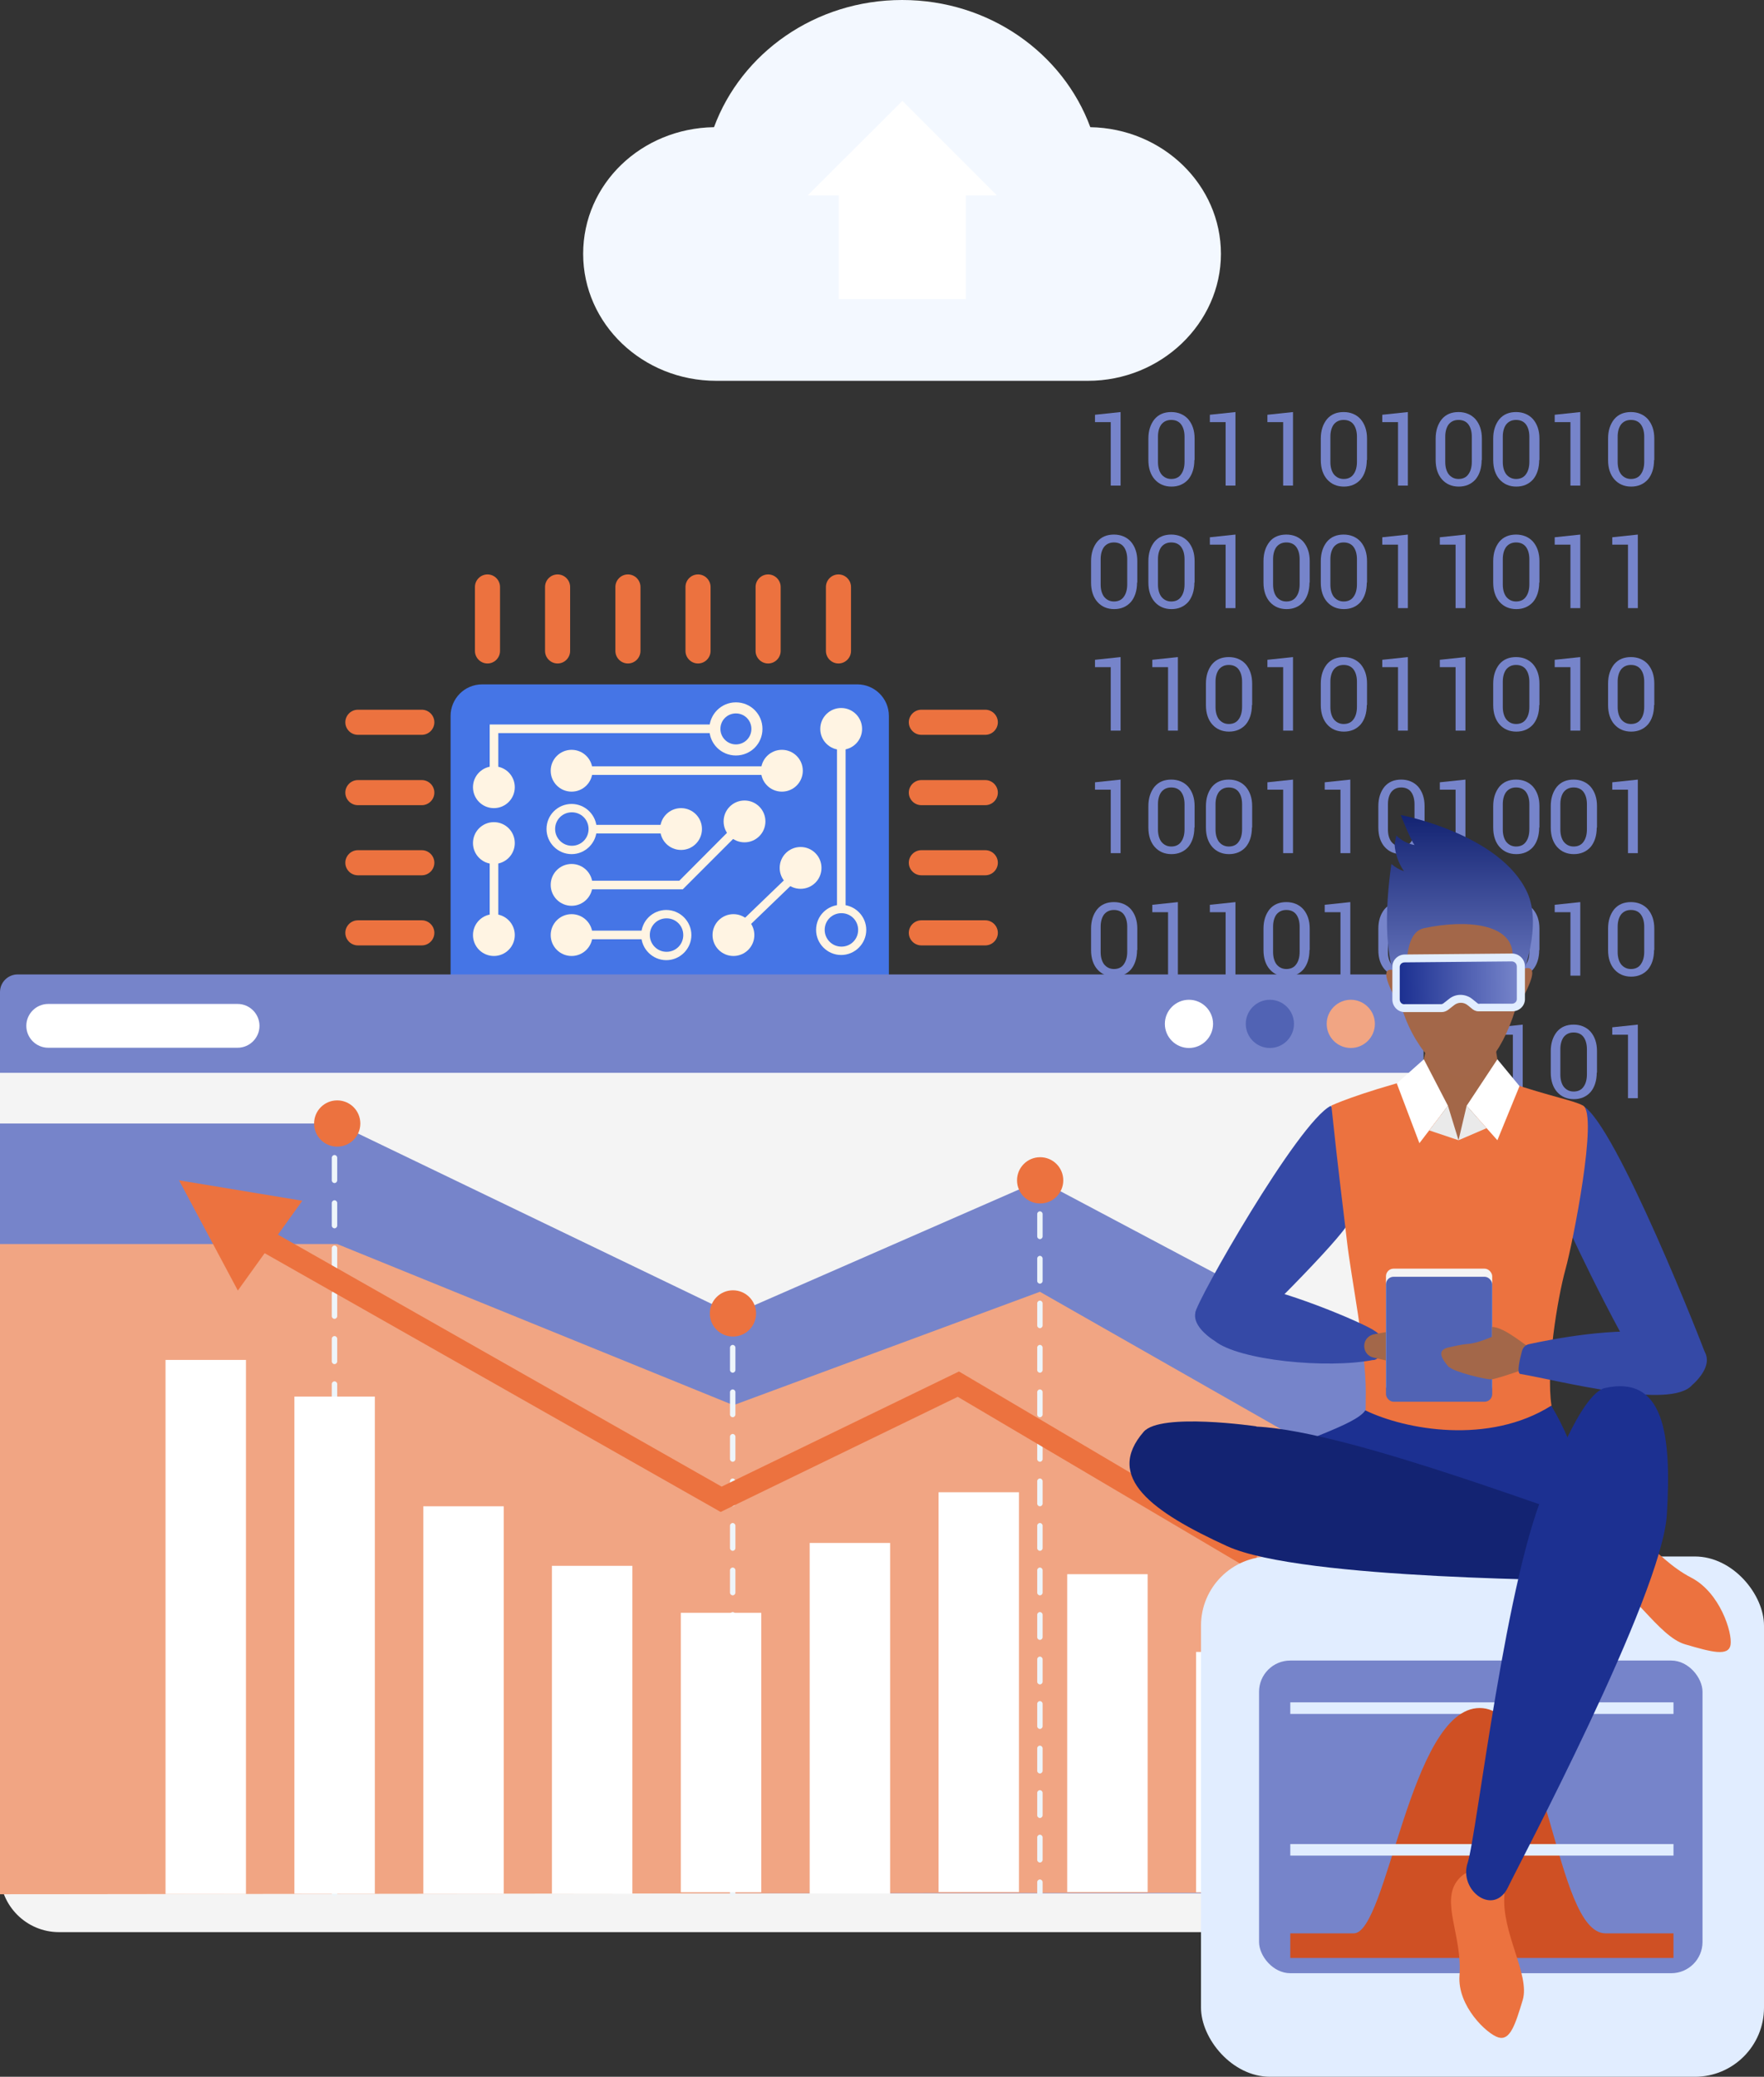 <?xml version="1.0" encoding="UTF-8"?>
<svg xmlns="http://www.w3.org/2000/svg" xmlns:xlink="http://www.w3.org/1999/xlink" viewBox="0 0 71.72 84.42">
  <rect x="0" y="0" width="71.72" height="84.42" fill="#333333" stroke="none"/>
  <defs>
    <linearGradient id="b" data-name="Dégradé sans nom 60" x1="1386.65" y1="40.92" x2="1386.65" y2="33.13" gradientTransform="translate(1446.03) rotate(-180) scale(1 -1)" gradientUnits="userSpaceOnUse">
      <stop offset="0" stop-color="#7684ca"/>
      <stop offset="1" stop-color="#132372"/>
    </linearGradient>
    <linearGradient id="c" data-name="Dégradé sans nom 70" x1="42.44" y1="-11.58" x2="47.22" y2="-11.58" gradientTransform="translate(14.58 51.96) rotate(-.55)" gradientUnits="userSpaceOnUse">
      <stop offset="0" stop-color="#1c3091"/>
      <stop offset="1" stop-color="#7684ca"/>
    </linearGradient>
  </defs>
  <g style="isolation: isolate;">
    <g id="a">
      <path d="M19.59,27.82h15.27c.7,0,1.28,.57,1.28,1.28v10.66H18.32v-10.66c0-.7,.57-1.28,1.28-1.28Z" style="fill: #4575e6;"/>
      <g>
        <path d="M20.93,38.01c0-.47-.38-.85-.85-.85s-.85,.38-.85,.85,.38,.85,.85,.85,.85-.38,.85-.85Z" style="fill: #fff4e3;"/>
        <path d="M20.93,34.27c0-.47-.38-.85-.85-.85s-.85,.38-.85,.85,.38,.85,.85,.85,.85-.38,.85-.85Z" style="fill: #fff4e3;"/>
        <path d="M20.93,32c0-.47-.38-.85-.85-.85s-.85,.38-.85,.85,.38,.85,.85,.85,.85-.38,.85-.85Z" style="fill: #fff4e3;"/>
        <path d="M28.84,29.63c0-.59,.48-1.08,1.08-1.08s1.08,.48,1.08,1.08-.48,1.08-1.08,1.08-1.08-.48-1.08-1.08Zm.45,0c0,.34,.28,.63,.63,.63s.63-.28,.63-.63-.28-.63-.63-.63-.63,.28-.63,.63Z" style="fill: #fff4e3;"/>
        <path d="M35.05,29.63c0-.47-.38-.85-.85-.85s-.85,.38-.85,.85,.38,.85,.85,.85,.85-.38,.85-.85Z" style="fill: #fff4e3;"/>
        <path d="M24.09,31.33c0-.47-.38-.85-.85-.85s-.85,.38-.85,.85,.38,.85,.85,.85,.85-.38,.85-.85Z" style="fill: #fff4e3;"/>
        <path d="M22.22,33.7c0-.57,.46-1.02,1.02-1.02s1.02,.46,1.02,1.02-.46,1.02-1.02,1.02-1.02-.46-1.02-1.02Zm.35,0c0,.37,.3,.68,.68,.68s.68-.3,.68-.68-.3-.68-.68-.68-.68,.3-.68,.68Z" style="fill: #fff4e3;"/>
        <path d="M24.09,35.97c0-.47-.38-.85-.85-.85s-.85,.38-.85,.85,.38,.85,.85,.85,.85-.38,.85-.85Z" style="fill: #fff4e3;"/>
        <path d="M24.09,38.01c0-.47-.38-.85-.85-.85s-.85,.38-.85,.85,.38,.85,.85,.85,.85-.38,.85-.85Z" style="fill: #fff4e3;"/>
        <path d="M26.07,38.01c0-.57,.46-1.02,1.02-1.02s1.02,.46,1.02,1.02-.46,1.02-1.02,1.02-1.02-.46-1.02-1.02Zm.35,0c0,.37,.3,.68,.68,.68s.68-.3,.68-.68-.3-.68-.68-.68-.68,.3-.68,.68Z" style="fill: #fff4e3;"/>
        <path d="M31.12,33.39c0-.47-.38-.85-.85-.85s-.85,.38-.85,.85,.38,.85,.85,.85,.85-.38,.85-.85Z" style="fill: #fff4e3;"/>
        <path d="M30.67,38.01c0-.47-.38-.85-.85-.85s-.85,.38-.85,.85,.38,.85,.85,.85,.85-.38,.85-.85Z" style="fill: #fff4e3;"/>
        <path d="M33.18,37.8c0-.57,.46-1.02,1.02-1.02s1.02,.46,1.02,1.02-.46,1.02-1.02,1.02-1.02-.46-1.02-1.02Zm.35,0c0,.37,.3,.68,.68,.68s.68-.3,.68-.68-.3-.68-.68-.68-.68,.3-.68,.68Z" style="fill: #fff4e3;"/>
        <path d="M33.4,35.28c0-.47-.38-.85-.85-.85s-.85,.38-.85,.85,.38,.85,.85,.85,.85-.38,.85-.85Z" style="fill: #fff4e3;"/>
        <path d="M28.54,33.7c0-.47-.38-.85-.85-.85s-.85,.38-.85,.85,.38,.85,.85,.85,.85-.38,.85-.85Z" style="fill: #fff4e3;"/>
        <path d="M32.64,31.33c0-.47-.38-.85-.85-.85s-.85,.38-.85,.85,.38,.85,.85,.85,.85-.38,.85-.85Z" style="fill: #fff4e3;"/>
        <rect x="19.91" y="34.27" width=".35" height="3.74" style="fill: #fff4e3;"/>
        <rect x="23.24" y="37.83" width="3" height=".35" style="fill: #fff4e3;"/>
        <rect x="24.09" y="33.53" width="3.6" height=".35" style="fill: #fff4e3;"/>
        <rect x="23.24" y="31.15" width="8.55" height=".35" style="fill: #fff4e3;"/>
        <rect x="34.03" y="29.63" width=".35" height="7.32" style="fill: #fff4e3;"/>
        <rect x="29.27" y="36.47" width="3.93" height=".35" transform="translate(-16.68 31.91) rotate(-43.92)" style="fill: #fff4e3;"/>
        <polygon points="23.24 36.15 27.76 36.15 30.39 33.52 30.14 33.27 27.62 35.8 23.24 35.8 23.24 36.15" style="fill: #fff4e3;"/>
        <polygon points="19.91 32 20.26 32 20.26 29.8 29.07 29.8 29.07 29.45 19.91 29.45 19.91 32" style="fill: #fff4e3;"/>
      </g>
      <g>
        <path d="M14.55,29.87h2.6c.28,0,.51-.23,.51-.51h0c0-.28-.23-.51-.51-.51h-2.6c-.28,0-.51,.23-.51,.51h0c0,.28,.23,.51,.51,.51Z" style="fill: #ec723f;"/>
        <path d="M14.55,32.73h2.6c.28,0,.51-.23,.51-.51h0c0-.28-.23-.51-.51-.51h-2.6c-.28,0-.51,.23-.51,.51h0c0,.28,.23,.51,.51,.51Z" style="fill: #ec723f;"/>
        <path d="M14.55,35.58h2.6c.28,0,.51-.23,.51-.51h0c0-.28-.23-.51-.51-.51h-2.6c-.28,0-.51,.23-.51,.51h0c0,.28,.23,.51,.51,.51Z" style="fill: #ec723f;"/>
        <path d="M14.55,38.43h2.6c.28,0,.51-.23,.51-.51h0c0-.28-.23-.51-.51-.51h-2.6c-.28,0-.51,.23-.51,.51h0c0,.28,.23,.51,.51,.51Z" style="fill: #ec723f;"/>
        <path d="M37.46,29.87h2.6c.28,0,.51-.23,.51-.51h0c0-.28-.23-.51-.51-.51h-2.6c-.28,0-.51,.23-.51,.51h0c0,.28,.23,.51,.51,.51Z" style="fill: #ec723f;"/>
        <path d="M37.46,32.73h2.6c.28,0,.51-.23,.51-.51h0c0-.28-.23-.51-.51-.51h-2.6c-.28,0-.51,.23-.51,.51h0c0,.28,.23,.51,.51,.51Z" style="fill: #ec723f;"/>
        <path d="M37.46,35.58h2.6c.28,0,.51-.23,.51-.51h0c0-.28-.23-.51-.51-.51h-2.6c-.28,0-.51,.23-.51,.51h0c0,.28,.23,.51,.51,.51Z" style="fill: #ec723f;"/>
        <path d="M37.46,38.43h2.6c.28,0,.51-.23,.51-.51h0c0-.28-.23-.51-.51-.51h-2.6c-.28,0-.51,.23-.51,.51h0c0,.28,.23,.51,.51,.51Z" style="fill: #ec723f;"/>
      </g>
      <g>
        <path d="M33.58,23.86v2.6c0,.28,.23,.51,.51,.51h0c.28,0,.51-.23,.51-.51v-2.6c0-.28-.23-.51-.51-.51h0c-.28,0-.51,.23-.51,.51Z" style="fill: #ec723f;"/>
        <path d="M30.72,23.86v2.6c0,.28,.23,.51,.51,.51h0c.28,0,.51-.23,.51-.51v-2.6c0-.28-.23-.51-.51-.51h0c-.28,0-.51,.23-.51,.51Z" style="fill: #ec723f;"/>
        <path d="M27.87,23.86v2.6c0,.28,.23,.51,.51,.51h0c.28,0,.51-.23,.51-.51v-2.6c0-.28-.23-.51-.51-.51h0c-.28,0-.51,.23-.51,.51Z" style="fill: #ec723f;"/>
        <path d="M25.02,23.86v2.6c0,.28,.23,.51,.51,.51h0c.28,0,.51-.23,.51-.51v-2.6c0-.28-.23-.51-.51-.51h0c-.28,0-.51,.23-.51,.51Z" style="fill: #ec723f;"/>
        <path d="M22.16,23.86v2.6c0,.28,.23,.51,.51,.51h0c.28,0,.51-.23,.51-.51v-2.6c0-.28-.23-.51-.51-.51h0c-.28,0-.51,.23-.51,.51Z" style="fill: #ec723f;"/>
        <path d="M19.31,23.86v2.6c0,.28,.23,.51,.51,.51h0c.28,0,.51-.23,.51-.51v-2.6c0-.28-.23-.51-.51-.51h0c-.28,0-.51,.23-.51,.51Z" style="fill: #ec723f;"/>
      </g>
      <g>
        <path d="M29.03,5.17c1.11-3.01,4.11-5.17,7.65-5.17s6.54,2.16,7.65,5.17c2.94,.05,5.31,2.34,5.31,5.15s-2.42,5.16-5.41,5.16h-15.11c-2.99,0-5.41-2.31-5.41-5.16s2.37-5.1,5.31-5.15Z" style="fill: #f3f8ff;"/>
        <polygon points="32.84 7.94 34.1 7.94 34.1 12.16 39.27 12.16 39.27 7.94 40.53 7.94 36.69 4.1 32.84 7.94" style="fill: #fff;"/>
      </g>
      <g>
        <path d="M45.56,19.74h-.4v-2.58h-.64s0-.3,0-.3l1.04-.11v2.99Z" style="fill: #7684ca;"/>
        <path d="M48.56,18.7c0,.33-.09,.6-.25,.79-.17,.19-.4,.29-.68,.29s-.51-.1-.68-.29c-.17-.19-.26-.46-.26-.79v-.87c0-.33,.09-.59,.25-.79,.17-.2,.4-.29,.68-.29s.52,.1,.69,.29c.17,.2,.26,.46,.26,.79v.87Zm-.4-.95c0-.21-.05-.38-.14-.5-.09-.12-.23-.18-.4-.18s-.3,.06-.4,.18c-.09,.12-.14,.29-.14,.5v1.03c0,.21,.05,.38,.14,.5,.1,.12,.23,.19,.4,.19s.31-.06,.4-.19c.09-.12,.14-.29,.14-.51v-1.03Z" style="fill: #7684ca;"/>
        <path d="M50.23,19.74h-.4v-2.58h-.64s0-.3,0-.3l1.04-.11v2.99Z" style="fill: #7684ca;"/>
        <path d="M52.57,19.74h-.4v-2.58h-.64s0-.3,0-.3l1.04-.11v2.99Z" style="fill: #7684ca;"/>
        <path d="M55.57,18.7c0,.33-.09,.6-.25,.79-.17,.19-.4,.29-.68,.29s-.51-.1-.68-.29c-.17-.19-.26-.46-.26-.79v-.87c0-.33,.09-.59,.25-.79,.17-.2,.4-.29,.68-.29s.52,.1,.69,.29c.17,.2,.26,.46,.26,.79v.87Zm-.4-.95c0-.21-.05-.38-.14-.5-.09-.12-.23-.18-.4-.18s-.3,.06-.4,.18c-.09,.12-.14,.29-.14,.5v1.03c0,.21,.05,.38,.14,.5,.1,.12,.23,.19,.4,.19s.31-.06,.4-.19c.09-.12,.14-.29,.14-.51v-1.03Z" style="fill: #7684ca;"/>
        <path d="M57.24,19.74h-.4v-2.58h-.64s0-.3,0-.3l1.04-.11v2.99Z" style="fill: #7684ca;"/>
        <path d="M60.24,18.7c0,.33-.09,.6-.25,.79-.17,.19-.4,.29-.68,.29s-.51-.1-.68-.29c-.17-.19-.26-.46-.26-.79v-.87c0-.33,.09-.59,.25-.79,.17-.2,.4-.29,.68-.29s.52,.1,.69,.29c.17,.2,.26,.46,.26,.79v.87Zm-.4-.95c0-.21-.05-.38-.14-.5-.09-.12-.23-.18-.4-.18s-.3,.06-.4,.18c-.09,.12-.14,.29-.14,.5v1.03c0,.21,.05,.38,.14,.5,.1,.12,.23,.19,.4,.19s.31-.06,.4-.19c.09-.12,.14-.29,.14-.51v-1.03Z" style="fill: #7684ca;"/>
        <path d="M62.58,18.7c0,.33-.09,.6-.25,.79-.17,.19-.4,.29-.68,.29s-.51-.1-.68-.29c-.17-.19-.26-.46-.26-.79v-.87c0-.33,.09-.59,.25-.79,.17-.2,.4-.29,.68-.29s.52,.1,.69,.29c.17,.2,.26,.46,.26,.79v.87Zm-.4-.95c0-.21-.05-.38-.14-.5-.09-.12-.23-.18-.4-.18s-.3,.06-.4,.18c-.09,.12-.14,.29-.14,.5v1.03c0,.21,.05,.38,.14,.5,.1,.12,.23,.19,.4,.19s.31-.06,.4-.19c.09-.12,.14-.29,.14-.51v-1.03Z" style="fill: #7684ca;"/>
        <path d="M64.25,19.74h-.4v-2.58h-.64s0-.3,0-.3l1.04-.11v2.99Z" style="fill: #7684ca;"/>
        <path d="M67.25,18.7c0,.33-.09,.6-.25,.79-.17,.19-.4,.29-.68,.29s-.51-.1-.68-.29c-.17-.19-.26-.46-.26-.79v-.87c0-.33,.09-.59,.25-.79,.17-.2,.4-.29,.68-.29s.52,.1,.69,.29c.17,.2,.26,.46,.26,.79v.87Zm-.4-.95c0-.21-.05-.38-.14-.5-.09-.12-.23-.18-.4-.18s-.3,.06-.4,.18c-.09,.12-.14,.29-.14,.5v1.03c0,.21,.05,.38,.14,.5,.1,.12,.23,.19,.4,.19s.31-.06,.4-.19c.09-.12,.14-.29,.14-.51v-1.03Z" style="fill: #7684ca;"/>
        <path d="M46.23,23.68c0,.33-.09,.6-.25,.79-.17,.19-.4,.29-.68,.29s-.51-.1-.68-.29c-.17-.19-.26-.46-.26-.79v-.87c0-.33,.09-.59,.25-.79,.17-.2,.4-.29,.68-.29s.52,.1,.69,.29c.17,.2,.26,.46,.26,.79v.87Zm-.4-.95c0-.21-.05-.38-.14-.5-.09-.12-.23-.18-.4-.18s-.3,.06-.4,.18c-.09,.12-.14,.29-.14,.5v1.03c0,.21,.05,.38,.14,.5,.1,.12,.23,.19,.4,.19s.31-.06,.4-.19c.09-.12,.14-.29,.14-.51v-1.03Z" style="fill: #7684ca;"/>
        <path d="M48.56,23.68c0,.33-.09,.6-.25,.79-.17,.19-.4,.29-.68,.29s-.51-.1-.68-.29c-.17-.19-.26-.46-.26-.79v-.87c0-.33,.09-.59,.25-.79,.17-.2,.4-.29,.68-.29s.52,.1,.69,.29c.17,.2,.26,.46,.26,.79v.87Zm-.4-.95c0-.21-.05-.38-.14-.5-.09-.12-.23-.18-.4-.18s-.3,.06-.4,.18c-.09,.12-.14,.29-.14,.5v1.03c0,.21,.05,.38,.14,.5,.1,.12,.23,.19,.4,.19s.31-.06,.4-.19c.09-.12,.14-.29,.14-.51v-1.03Z" style="fill: #7684ca;"/>
        <path d="M50.23,24.72h-.4v-2.58h-.64s0-.3,0-.3l1.04-.11v2.99Z" style="fill: #7684ca;"/>
        <path d="M53.24,23.68c0,.33-.09,.6-.25,.79-.17,.19-.4,.29-.68,.29s-.51-.1-.68-.29c-.17-.19-.26-.46-.26-.79v-.87c0-.33,.09-.59,.25-.79s.4-.29,.68-.29,.52,.1,.69,.29c.17,.2,.26,.46,.26,.79v.87Zm-.4-.95c0-.21-.05-.38-.14-.5-.09-.12-.23-.18-.4-.18s-.3,.06-.4,.18c-.09,.12-.14,.29-.14,.5v1.03c0,.21,.05,.38,.14,.5,.1,.12,.23,.19,.4,.19s.31-.06,.4-.19c.09-.12,.14-.29,.14-.51v-1.03Z" style="fill: #7684ca;"/>
        <path d="M55.57,23.68c0,.33-.09,.6-.25,.79-.17,.19-.4,.29-.68,.29s-.51-.1-.68-.29c-.17-.19-.26-.46-.26-.79v-.87c0-.33,.09-.59,.25-.79,.17-.2,.4-.29,.68-.29s.52,.1,.69,.29c.17,.2,.26,.46,.26,.79v.87Zm-.4-.95c0-.21-.05-.38-.14-.5-.09-.12-.23-.18-.4-.18s-.3,.06-.4,.18c-.09,.12-.14,.29-.14,.5v1.03c0,.21,.05,.38,.14,.5,.1,.12,.23,.19,.4,.19s.31-.06,.4-.19c.09-.12,.14-.29,.14-.51v-1.03Z" style="fill: #7684ca;"/>
        <path d="M57.24,24.72h-.4v-2.58h-.64s0-.3,0-.3l1.04-.11v2.99Z" style="fill: #7684ca;"/>
        <path d="M59.58,24.72h-.4v-2.58h-.64s0-.3,0-.3l1.04-.11v2.99Z" style="fill: #7684ca;"/>
        <path d="M62.58,23.68c0,.33-.09,.6-.25,.79-.17,.19-.4,.29-.68,.29s-.51-.1-.68-.29c-.17-.19-.26-.46-.26-.79v-.87c0-.33,.09-.59,.25-.79,.17-.2,.4-.29,.68-.29s.52,.1,.69,.29c.17,.2,.26,.46,.26,.79v.87Zm-.4-.95c0-.21-.05-.38-.14-.5-.09-.12-.23-.18-.4-.18s-.3,.06-.4,.18c-.09,.12-.14,.29-.14,.5v1.03c0,.21,.05,.38,.14,.5,.1,.12,.23,.19,.4,.19s.31-.06,.4-.19c.09-.12,.14-.29,.14-.51v-1.03Z" style="fill: #7684ca;"/>
        <path d="M64.25,24.72h-.4v-2.58h-.64s0-.3,0-.3l1.04-.11v2.99Z" style="fill: #7684ca;"/>
        <path d="M66.59,24.72h-.4v-2.58h-.64s0-.3,0-.3l1.04-.11v2.99Z" style="fill: #7684ca;"/>
        <path d="M45.56,29.7h-.4v-2.58h-.64s0-.3,0-.3l1.04-.11v2.99Z" style="fill: #7684ca;"/>
        <path d="M47.89,29.7h-.4v-2.58h-.64s0-.3,0-.3l1.04-.11v2.99Z" style="fill: #7684ca;"/>
        <path d="M50.9,28.66c0,.33-.09,.6-.25,.79-.17,.19-.4,.29-.68,.29s-.51-.1-.68-.29c-.17-.19-.26-.46-.26-.79v-.87c0-.33,.09-.59,.25-.79,.17-.2,.4-.29,.68-.29s.52,.1,.69,.29c.17,.2,.26,.46,.26,.79v.87Zm-.4-.95c0-.21-.05-.38-.14-.5-.09-.12-.23-.18-.4-.18s-.3,.06-.4,.18c-.09,.12-.14,.29-.14,.5v1.03c0,.21,.05,.38,.14,.5,.1,.12,.23,.19,.4,.19s.31-.06,.4-.19c.09-.12,.14-.29,.14-.51v-1.03Z" style="fill: #7684ca;"/>
        <path d="M52.57,29.7h-.4v-2.58h-.64s0-.3,0-.3l1.04-.11v2.99Z" style="fill: #7684ca;"/>
        <path d="M55.57,28.66c0,.33-.09,.6-.25,.79-.17,.19-.4,.29-.68,.29s-.51-.1-.68-.29c-.17-.19-.26-.46-.26-.79v-.87c0-.33,.09-.59,.25-.79,.17-.2,.4-.29,.68-.29s.52,.1,.69,.29c.17,.2,.26,.46,.26,.79v.87Zm-.4-.95c0-.21-.05-.38-.14-.5-.09-.12-.23-.18-.4-.18s-.3,.06-.4,.18c-.09,.12-.14,.29-.14,.5v1.03c0,.21,.05,.38,.14,.5,.1,.12,.23,.19,.4,.19s.31-.06,.4-.19c.09-.12,.14-.29,.14-.51v-1.03Z" style="fill: #7684ca;"/>
        <path d="M57.24,29.7h-.4v-2.58h-.64s0-.3,0-.3l1.04-.11v2.99Z" style="fill: #7684ca;"/>
        <path d="M59.58,29.7h-.4v-2.58h-.64s0-.3,0-.3l1.04-.11v2.99Z" style="fill: #7684ca;"/>
        <path d="M62.58,28.66c0,.33-.09,.6-.25,.79-.17,.19-.4,.29-.68,.29s-.51-.1-.68-.29c-.17-.19-.26-.46-.26-.79v-.87c0-.33,.09-.59,.25-.79,.17-.2,.4-.29,.68-.29s.52,.1,.69,.29c.17,.2,.26,.46,.26,.79v.87Zm-.4-.95c0-.21-.05-.38-.14-.5-.09-.12-.23-.18-.4-.18s-.3,.06-.4,.18c-.09,.12-.14,.29-.14,.5v1.03c0,.21,.05,.38,.14,.5,.1,.12,.23,.19,.4,.19s.31-.06,.4-.19c.09-.12,.14-.29,.14-.51v-1.03Z" style="fill: #7684ca;"/>
        <path d="M64.25,29.7h-.4v-2.58h-.64s0-.3,0-.3l1.04-.11v2.99Z" style="fill: #7684ca;"/>
        <path d="M67.25,28.66c0,.33-.09,.6-.25,.79-.17,.19-.4,.29-.68,.29s-.51-.1-.68-.29c-.17-.19-.26-.46-.26-.79v-.87c0-.33,.09-.59,.25-.79,.17-.2,.4-.29,.68-.29s.52,.1,.69,.29c.17,.2,.26,.46,.26,.79v.87Zm-.4-.95c0-.21-.05-.38-.14-.5-.09-.12-.23-.18-.4-.18s-.3,.06-.4,.18c-.09,.12-.14,.29-.14,.5v1.03c0,.21,.05,.38,.14,.5,.1,.12,.23,.19,.4,.19s.31-.06,.4-.19c.09-.12,.14-.29,.14-.51v-1.03Z" style="fill: #7684ca;"/>
        <path d="M45.56,34.68h-.4v-2.58h-.64s0-.3,0-.3l1.04-.11v2.99Z" style="fill: #7684ca;"/>
        <path d="M48.56,33.64c0,.33-.09,.6-.25,.79-.17,.19-.4,.29-.68,.29s-.51-.1-.68-.29c-.17-.19-.26-.46-.26-.79v-.87c0-.33,.09-.59,.25-.79,.17-.2,.4-.29,.68-.29s.52,.1,.69,.29c.17,.2,.26,.46,.26,.79v.87Zm-.4-.95c0-.21-.05-.38-.14-.5-.09-.12-.23-.18-.4-.18s-.3,.06-.4,.18c-.09,.12-.14,.29-.14,.5v1.03c0,.21,.05,.38,.14,.5,.1,.12,.23,.19,.4,.19s.31-.06,.4-.19c.09-.12,.14-.29,.14-.51v-1.03Z" style="fill: #7684ca;"/>
        <path d="M50.9,33.64c0,.33-.09,.6-.25,.79-.17,.19-.4,.29-.68,.29s-.51-.1-.68-.29c-.17-.19-.26-.46-.26-.79v-.87c0-.33,.09-.59,.25-.79,.17-.2,.4-.29,.68-.29s.52,.1,.69,.29c.17,.2,.26,.46,.26,.79v.87Zm-.4-.95c0-.21-.05-.38-.14-.5-.09-.12-.23-.18-.4-.18s-.3,.06-.4,.18c-.09,.12-.14,.29-.14,.5v1.03c0,.21,.05,.38,.14,.5,.1,.12,.23,.19,.4,.19s.31-.06,.4-.19c.09-.12,.14-.29,.14-.51v-1.03Z" style="fill: #7684ca;"/>
        <path d="M52.57,34.68h-.4v-2.58h-.64s0-.3,0-.3l1.04-.11v2.99Z" style="fill: #7684ca;"/>
        <path d="M54.9,34.68h-.4v-2.58h-.64s0-.3,0-.3l1.04-.11v2.99Z" style="fill: #7684ca;"/>
        <path d="M57.91,33.64c0,.33-.09,.6-.25,.79s-.4,.29-.68,.29-.51-.1-.68-.29c-.17-.19-.26-.46-.26-.79v-.87c0-.33,.09-.59,.25-.79,.17-.2,.4-.29,.68-.29s.52,.1,.69,.29c.17,.2,.26,.46,.26,.79v.87Zm-.4-.95c0-.21-.05-.38-.14-.5-.09-.12-.23-.18-.4-.18s-.3,.06-.4,.18c-.09,.12-.14,.29-.14,.5v1.03c0,.21,.05,.38,.14,.5,.1,.12,.23,.19,.4,.19s.31-.06,.4-.19c.09-.12,.14-.29,.14-.51v-1.03Z" style="fill: #7684ca;"/>
        <path d="M59.58,34.68h-.4v-2.58h-.64s0-.3,0-.3l1.04-.11v2.99Z" style="fill: #7684ca;"/>
        <path d="M62.58,33.64c0,.33-.09,.6-.25,.79-.17,.19-.4,.29-.68,.29s-.51-.1-.68-.29c-.17-.19-.26-.46-.26-.79v-.87c0-.33,.09-.59,.25-.79,.17-.2,.4-.29,.68-.29s.52,.1,.69,.29c.17,.2,.26,.46,.26,.79v.87Zm-.4-.95c0-.21-.05-.38-.14-.5-.09-.12-.23-.18-.4-.18s-.3,.06-.4,.18c-.09,.12-.14,.29-.14,.5v1.03c0,.21,.05,.38,.14,.5,.1,.12,.23,.19,.4,.19s.31-.06,.4-.19c.09-.12,.14-.29,.14-.51v-1.03Z" style="fill: #7684ca;"/>
        <path d="M64.92,33.64c0,.33-.09,.6-.25,.79-.17,.19-.4,.29-.68,.29s-.51-.1-.68-.29c-.17-.19-.26-.46-.26-.79v-.87c0-.33,.09-.59,.25-.79,.17-.2,.4-.29,.68-.29s.52,.1,.69,.29c.17,.2,.26,.46,.26,.79v.87Zm-.4-.95c0-.21-.05-.38-.14-.5-.09-.12-.23-.18-.4-.18s-.3,.06-.4,.18c-.09,.12-.14,.29-.14,.5v1.03c0,.21,.05,.38,.14,.5,.1,.12,.23,.19,.4,.19s.31-.06,.4-.19c.09-.12,.14-.29,.14-.51v-1.03Z" style="fill: #7684ca;"/>
        <path d="M66.59,34.68h-.4v-2.58h-.64s0-.3,0-.3l1.04-.11v2.99Z" style="fill: #7684ca;"/>
        <path d="M46.23,38.62c0,.33-.09,.6-.25,.79-.17,.19-.4,.29-.68,.29s-.51-.1-.68-.29c-.17-.19-.26-.46-.26-.79v-.87c0-.33,.09-.59,.25-.79,.17-.2,.4-.29,.68-.29s.52,.1,.69,.29c.17,.2,.26,.46,.26,.79v.87Zm-.4-.95c0-.21-.05-.38-.14-.5s-.23-.18-.4-.18-.3,.06-.4,.18c-.09,.12-.14,.29-.14,.5v1.03c0,.21,.05,.38,.14,.5,.1,.12,.23,.19,.4,.19s.31-.06,.4-.19,.14-.29,.14-.51v-1.03Z" style="fill: #7684ca;"/>
        <path d="M47.89,39.66h-.4v-2.58h-.64s0-.3,0-.3l1.04-.11v2.99Z" style="fill: #7684ca;"/>
        <path d="M50.23,39.66h-.4v-2.58h-.64s0-.3,0-.3l1.04-.11v2.99Z" style="fill: #7684ca;"/>
        <path d="M53.24,38.62c0,.33-.09,.6-.25,.79-.17,.19-.4,.29-.68,.29s-.51-.1-.68-.29c-.17-.19-.26-.46-.26-.79v-.87c0-.33,.09-.59,.25-.79,.17-.2,.4-.29,.68-.29s.52,.1,.69,.29c.17,.2,.26,.46,.26,.79v.87Zm-.4-.95c0-.21-.05-.38-.14-.5-.09-.12-.23-.18-.4-.18s-.3,.06-.4,.18c-.09,.12-.14,.29-.14,.5v1.03c0,.21,.05,.38,.14,.5,.1,.12,.23,.19,.4,.19s.31-.06,.4-.19c.09-.12,.14-.29,.14-.51v-1.03Z" style="fill: #7684ca;"/>
        <path d="M54.9,39.66h-.4v-2.58h-.64s0-.3,0-.3l1.04-.11v2.99Z" style="fill: #7684ca;"/>
        <path d="M57.91,38.62c0,.33-.09,.6-.25,.79-.17,.19-.4,.29-.68,.29s-.51-.1-.68-.29c-.17-.19-.26-.46-.26-.79v-.87c0-.33,.09-.59,.25-.79,.17-.2,.4-.29,.68-.29s.52,.1,.69,.29c.17,.2,.26,.46,.26,.79v.87Zm-.4-.95c0-.21-.05-.38-.14-.5s-.23-.18-.4-.18-.3,.06-.4,.18c-.09,.12-.14,.29-.14,.5v1.03c0,.21,.05,.38,.14,.5,.1,.12,.23,.19,.4,.19s.31-.06,.4-.19c.09-.12,.14-.29,.14-.51v-1.03Z" style="fill: #7684ca;"/>
        <path d="M60.24,38.62c0,.33-.09,.6-.25,.79-.17,.19-.4,.29-.68,.29s-.51-.1-.68-.29c-.17-.19-.26-.46-.26-.79v-.87c0-.33,.09-.59,.25-.79,.17-.2,.4-.29,.68-.29s.52,.1,.69,.29c.17,.2,.26,.46,.26,.79v.87Zm-.4-.95c0-.21-.05-.38-.14-.5-.09-.12-.23-.18-.4-.18s-.3,.06-.4,.18c-.09,.12-.14,.29-.14,.5v1.03c0,.21,.05,.38,.14,.5,.1,.12,.23,.19,.4,.19s.31-.06,.4-.19c.09-.12,.14-.29,.14-.51v-1.03Z" style="fill: #7684ca;"/>
        <path d="M62.58,38.62c0,.33-.09,.6-.25,.79-.17,.19-.4,.29-.68,.29s-.51-.1-.68-.29c-.17-.19-.26-.46-.26-.79v-.87c0-.33,.09-.59,.25-.79,.17-.2,.4-.29,.68-.29s.52,.1,.69,.29c.17,.2,.26,.46,.26,.79v.87Zm-.4-.95c0-.21-.05-.38-.14-.5s-.23-.18-.4-.18-.3,.06-.4,.18c-.09,.12-.14,.29-.14,.5v1.03c0,.21,.05,.38,.14,.5,.1,.12,.23,.19,.4,.19s.31-.06,.4-.19c.09-.12,.14-.29,.14-.51v-1.03Z" style="fill: #7684ca;"/>
        <path d="M64.25,39.66h-.4v-2.58h-.64s0-.3,0-.3l1.04-.11v2.99Z" style="fill: #7684ca;"/>
        <path d="M67.25,38.62c0,.33-.09,.6-.25,.79-.17,.19-.4,.29-.68,.29s-.51-.1-.68-.29c-.17-.19-.26-.46-.26-.79v-.87c0-.33,.09-.59,.25-.79,.17-.2,.4-.29,.68-.29s.52,.1,.69,.29c.17,.2,.26,.46,.26,.79v.87Zm-.4-.95c0-.21-.05-.38-.14-.5-.09-.12-.23-.18-.4-.18s-.3,.06-.4,.18c-.09,.12-.14,.29-.14,.5v1.03c0,.21,.05,.38,.14,.5,.1,.12,.23,.19,.4,.19s.31-.06,.4-.19,.14-.29,.14-.51v-1.03Z" style="fill: #7684ca;"/>
        <path d="M45.56,44.64h-.4v-2.58h-.64s0-.3,0-.3l1.04-.11v2.99Z" style="fill: #7684ca;"/>
        <path d="M48.56,43.6c0,.33-.09,.6-.25,.79-.17,.19-.4,.29-.68,.29s-.51-.1-.68-.29c-.17-.19-.26-.46-.26-.79v-.87c0-.33,.09-.59,.25-.79,.17-.2,.4-.29,.68-.29s.52,.1,.69,.29c.17,.2,.26,.46,.26,.79v.87Zm-.4-.95c0-.21-.05-.38-.14-.5-.09-.12-.23-.18-.4-.18s-.3,.06-.4,.18c-.09,.12-.14,.29-.14,.5v1.03c0,.21,.05,.38,.14,.5,.1,.12,.23,.19,.4,.19s.31-.06,.4-.19c.09-.12,.14-.29,.14-.51v-1.03Z" style="fill: #7684ca;"/>
        <path d="M50.9,43.6c0,.33-.09,.6-.25,.79-.17,.19-.4,.29-.68,.29s-.51-.1-.68-.29c-.17-.19-.26-.46-.26-.79v-.87c0-.33,.09-.59,.25-.79,.17-.2,.4-.29,.68-.29s.52,.1,.69,.29c.17,.2,.26,.46,.26,.79v.87Zm-.4-.95c0-.21-.05-.38-.14-.5-.09-.12-.23-.18-.4-.18s-.3,.06-.4,.18c-.09,.12-.14,.29-.14,.5v1.03c0,.21,.05,.38,.14,.5,.1,.12,.23,.19,.4,.19s.31-.06,.4-.19c.09-.12,.14-.29,.14-.51v-1.03Z" style="fill: #7684ca;"/>
        <path d="M53.24,43.6c0,.33-.09,.6-.25,.79-.17,.19-.4,.29-.68,.29s-.51-.1-.68-.29c-.17-.19-.26-.46-.26-.79v-.87c0-.33,.09-.59,.25-.79s.4-.29,.68-.29,.52,.1,.69,.29c.17,.2,.26,.46,.26,.79v.87Zm-.4-.95c0-.21-.05-.38-.14-.5-.09-.12-.23-.18-.4-.18s-.3,.06-.4,.18c-.09,.12-.14,.29-.14,.5v1.03c0,.21,.05,.38,.14,.5,.1,.12,.23,.19,.4,.19s.31-.06,.4-.19c.09-.12,.14-.29,.14-.51v-1.03Z" style="fill: #7684ca;"/>
        <path d="M54.9,44.64h-.4v-2.58h-.64s0-.3,0-.3l1.04-.11v2.99Z" style="fill: #7684ca;"/>
        <path d="M57.24,44.64h-.4v-2.58h-.64s0-.3,0-.3l1.04-.11v2.99Z" style="fill: #7684ca;"/>
        <path d="M60.24,43.6c0,.33-.09,.6-.25,.79-.17,.19-.4,.29-.68,.29s-.51-.1-.68-.29c-.17-.19-.26-.46-.26-.79v-.87c0-.33,.09-.59,.25-.79s.4-.29,.68-.29,.52,.1,.69,.29c.17,.2,.26,.46,.26,.79v.87Zm-.4-.95c0-.21-.05-.38-.14-.5-.09-.12-.23-.18-.4-.18s-.3,.06-.4,.18c-.09,.12-.14,.29-.14,.5v1.03c0,.21,.05,.38,.14,.5,.1,.12,.23,.19,.4,.19s.31-.06,.4-.19c.09-.12,.14-.29,.14-.51v-1.03Z" style="fill: #7684ca;"/>
        <path d="M61.91,44.64h-.4v-2.58h-.64s0-.3,0-.3l1.04-.11v2.99Z" style="fill: #7684ca;"/>
        <path d="M64.92,43.6c0,.33-.09,.6-.25,.79-.17,.19-.4,.29-.68,.29s-.51-.1-.68-.29c-.17-.19-.26-.46-.26-.79v-.87c0-.33,.09-.59,.25-.79,.17-.2,.4-.29,.68-.29s.52,.1,.69,.29c.17,.2,.26,.46,.26,.79v.87Zm-.4-.95c0-.21-.05-.38-.14-.5-.09-.12-.23-.18-.4-.18s-.3,.06-.4,.18c-.09,.12-.14,.29-.14,.5v1.03c0,.21,.05,.38,.14,.5,.1,.12,.23,.19,.4,.19s.31-.06,.4-.19c.09-.12,.14-.29,.14-.51v-1.03Z" style="fill: #7684ca;"/>
        <path d="M66.59,44.64h-.4v-2.58h-.64s0-.3,0-.3l1.04-.11v2.99Z" style="fill: #7684ca;"/>
      </g>
      <path d="M2.4,39.61H55.47c1.33,0,2.4,1.08,2.4,2.4v34.12c0,1.33-1.08,2.4-2.4,2.4H2.4c-1.33,0-2.4-1.08-2.4-2.4V42.01c0-1.33,1.08-2.4,2.4-2.4Z" transform="translate(57.87 118.15) rotate(180)" style="fill: #f4f4f4;"/>
      <polygon points="57.87 56.25 42.28 47.98 29.82 53.43 13.71 45.67 0 45.67 0 76.96 57.87 76.96 57.87 56.25" style="fill: #7684ca;"/>
      <polygon points="57.87 61.39 42.28 52.51 29.82 57.12 13.71 50.57 0 50.57 0 77 57.87 76.93 57.87 61.39" style="fill: #f1a583;"/>
      <g>
        <path d="M42.28,48.55c.06,0,.11-.05,.11-.11v-.46c0-.06-.05-.11-.11-.11s-.11,.05-.11,.11v.46c0,.06,.05,.11,.11,.11Z" style="fill: #eef5fa;"/>
        <path d="M42.17,75.6v-.91c0-.06,.05-.11,.11-.11s.11,.05,.11,.11v.91c0,.06-.05,.11-.11,.11s-.11-.05-.11-.11Zm0-1.81v-.91c0-.06,.05-.11,.11-.11s.11,.05,.11,.11v.91c0,.06-.05,.11-.11,.11s-.11-.05-.11-.11Zm0-1.81v-.91c0-.06,.05-.11,.11-.11s.11,.05,.11,.11v.91c0,.06-.05,.11-.11,.11s-.11-.05-.11-.11Zm0-1.81v-.91c0-.06,.05-.11,.11-.11s.11,.05,.11,.11v.91c0,.06-.05,.11-.11,.11s-.11-.05-.11-.11Zm0-1.81v-.91c0-.06,.05-.11,.11-.11s.11,.05,.11,.11v.91c0,.06-.05,.11-.11,.11s-.11-.05-.11-.11Zm0-1.81v-.91c0-.06,.05-.11,.11-.11s.11,.05,.11,.11v.91c0,.06-.05,.11-.11,.11s-.11-.05-.11-.11Zm0-1.81v-.91c0-.06,.05-.11,.11-.11s.11,.05,.11,.11v.91c0,.06-.05,.11-.11,.11s-.11-.05-.11-.11Zm0-1.81v-.91c0-.06,.05-.11,.11-.11s.11,.05,.11,.11v.91c0,.06-.05,.11-.11,.11s-.11-.05-.11-.11Zm0-1.81v-.91c0-.06,.05-.11,.11-.11s.11,.05,.11,.11v.91c0,.06-.05,.11-.11,.11s-.11-.05-.11-.11Zm0-1.81v-.9c0-.06,.05-.11,.11-.11s.11,.05,.11,.11v.9c0,.06-.05,.11-.11,.11s-.11-.05-.11-.11Zm0-1.81v-.91c0-.06,.05-.11,.11-.11s.11,.05,.11,.11v.91c0,.06-.05,.11-.11,.11s-.11-.05-.11-.11Zm0-1.81v-.91c0-.06,.05-.11,.11-.11s.11,.05,.11,.11v.91c0,.06-.05,.11-.11,.11s-.11-.05-.11-.11Zm0-1.81v-.9c0-.06,.05-.11,.11-.11s.11,.05,.11,.11v.9c0,.06-.05,.11-.11,.11s-.11-.05-.11-.11Zm0-1.81v-.91c0-.06,.05-.11,.11-.11s.11,.05,.11,.11v.91c0,.06-.05,.11-.11,.11s-.11-.05-.11-.11Zm0-1.81v-.91c0-.06,.05-.11,.11-.11s.11,.05,.11,.11v.91c0,.06-.05,.11-.11,.11s-.11-.05-.11-.11Z" style="fill: #eef5fa;"/>
        <path d="M42.28,77.08c.06,0,.11-.05,.11-.11v-.46c0-.06-.05-.11-.11-.11s-.11,.05-.11,.11v.46c0,.06,.05,.11,.11,.11Z" style="fill: #eef5fa;"/>
      </g>
      <g>
        <path d="M29.79,53.97c.06,0,.11-.05,.11-.11v-.46c0-.06-.05-.11-.11-.11s-.11,.05-.11,.11v.46c0,.06,.05,.11,.11,.11Z" style="fill: #eef5fa;"/>
        <path d="M29.68,75.6v-.91c0-.06,.05-.11,.11-.11s.11,.05,.11,.11v.91c0,.06-.05,.11-.11,.11s-.11-.05-.11-.11Zm0-1.81v-.91c0-.06,.05-.11,.11-.11s.11,.05,.11,.11v.91c0,.06-.05,.11-.11,.11s-.11-.05-.11-.11Zm0-1.81v-.91c0-.06,.05-.11,.11-.11s.11,.05,.11,.11v.91c0,.06-.05,.11-.11,.11s-.11-.05-.11-.11Zm0-1.81v-.91c0-.06,.05-.11,.11-.11s.11,.05,.11,.11v.91c0,.06-.05,.11-.11,.11s-.11-.05-.11-.11Zm0-1.81v-.91c0-.06,.05-.11,.11-.11s.11,.05,.11,.11v.91c0,.06-.05,.11-.11,.11s-.11-.05-.11-.11Zm0-1.81v-.91c0-.06,.05-.11,.11-.11s.11,.05,.11,.11v.91c0,.06-.05,.11-.11,.11s-.11-.05-.11-.11Zm0-1.81v-.91c0-.06,.05-.11,.11-.11s.11,.05,.11,.11v.91c0,.06-.05,.11-.11,.11s-.11-.05-.11-.11Zm0-1.81v-.91c0-.06,.05-.11,.11-.11s.11,.05,.11,.11v.91c0,.06-.05,.11-.11,.11s-.11-.05-.11-.11Zm0-1.81v-.91c0-.06,.05-.11,.11-.11s.11,.05,.11,.11v.91c0,.06-.05,.11-.11,.11s-.11-.05-.11-.11Zm0-1.81v-.91c0-.06,.05-.11,.11-.11s.11,.05,.11,.11v.91c0,.06-.05,.11-.11,.11s-.11-.05-.11-.11Zm0-1.81v-.91c0-.06,.05-.11,.11-.11s.11,.05,.11,.11v.91c0,.06-.05,.11-.11,.11s-.11-.05-.11-.11Zm0-1.81v-.91c0-.06,.05-.11,.11-.11s.11,.05,.11,.11v.91c0,.06-.05,.11-.11,.11s-.11-.05-.11-.11Z" style="fill: #eef5fa;"/>
        <path d="M29.79,77.08c.06,0,.11-.05,.11-.11v-.46c0-.06-.05-.11-.11-.11s-.11,.05-.11,.11v.46c0,.06,.05,.11,.11,.11Z" style="fill: #eef5fa;"/>
      </g>
      <g>
        <path d="M13.6,46.25c.06,0,.11-.05,.11-.11v-.46c0-.06-.05-.11-.11-.11s-.11,.05-.11,.11v.46c0,.06,.05,.11,.11,.11Z" style="fill: #eef5fa;"/>
        <path d="M13.49,75.58v-.92c0-.06,.05-.11,.11-.11s.11,.05,.11,.11v.92c0,.06-.05,.11-.11,.11s-.11-.05-.11-.11Zm0-1.84v-.92c0-.06,.05-.11,.11-.11s.11,.05,.11,.11v.92c0,.06-.05,.11-.11,.11s-.11-.05-.11-.11Zm0-1.84v-.92c0-.06,.05-.11,.11-.11s.11,.05,.11,.11v.92c0,.06-.05,.11-.11,.11s-.11-.05-.11-.11Zm0-1.84v-.92c0-.06,.05-.11,.11-.11s.11,.05,.11,.11v.92c0,.06-.05,.11-.11,.11s-.11-.05-.11-.11Zm0-1.84v-.92c0-.06,.05-.11,.11-.11s.11,.05,.11,.11v.92c0,.06-.05,.11-.11,.11s-.11-.05-.11-.11Zm0-1.84v-.92c0-.06,.05-.11,.11-.11s.11,.05,.11,.11v.92c0,.06-.05,.11-.11,.11s-.11-.05-.11-.11Zm0-1.84v-.92c0-.06,.05-.11,.11-.11s.11,.05,.11,.11v.92c0,.06-.05,.11-.11,.11s-.11-.05-.11-.11Zm0-1.84v-.92c0-.06,.05-.11,.11-.11s.11,.05,.11,.11v.92c0,.06-.05,.11-.11,.11s-.11-.05-.11-.11Zm0-1.84v-.92c0-.06,.05-.11,.11-.11s.11,.05,.11,.11v.92c0,.06-.05,.11-.11,.11s-.11-.05-.11-.11Zm0-1.84v-.92c0-.06,.05-.11,.11-.11s.11,.05,.11,.11v.92c0,.06-.05,.11-.11,.11s-.11-.05-.11-.11Zm0-1.84v-.92c0-.06,.05-.11,.11-.11s.11,.05,.11,.11v.92c0,.06-.05,.11-.11,.11s-.11-.05-.11-.11Zm0-1.84v-.92c0-.06,.05-.11,.11-.11s.11,.05,.11,.11v.92c0,.06-.05,.11-.11,.11s-.11-.05-.11-.11Zm0-1.84v-.92c0-.06,.05-.11,.11-.11s.11,.05,.11,.11v.92c0,.06-.05,.11-.11,.11s-.11-.05-.11-.11Zm0-1.84v-.92c0-.06,.05-.11,.11-.11s.11,.05,.11,.11v.92c0,.06-.05,.11-.11,.11s-.11-.05-.11-.11Zm0-1.84v-.92c0-.06,.05-.11,.11-.11s.11,.05,.11,.11v.92c0,.06-.05,.11-.11,.11s-.11-.05-.11-.11Zm0-1.84v-.92c0-.06,.05-.11,.11-.11s.11,.05,.11,.11v.92c0,.06-.05,.11-.11,.11s-.11-.05-.11-.11Z" style="fill: #eef5fa;"/>
        <path d="M13.6,77.08c.06,0,.11-.05,.11-.11v-.46c0-.06-.05-.11-.11-.11s-.11,.05-.11,.11v.46c0,.06,.05,.11,.11,.11Z" style="fill: #eef5fa;"/>
      </g>
      <g>
        <rect x="48.63" y="67.15" width="3.27" height="9.77" transform="translate(100.53 144.07) rotate(180)" style="fill: #fff;"/>
        <rect x="43.39" y="63.99" width="3.27" height="12.92" style="fill: #fff;"/>
        <rect x="38.16" y="60.66" width="3.27" height="16.25" style="fill: #fff;"/>
        <rect x="32.92" y="62.72" width="3.27" height="14.25" style="fill: #fff;"/>
        <rect x="27.68" y="65.56" width="3.27" height="11.36" style="fill: #fff;"/>
        <rect x="22.44" y="63.65" width="3.27" height="13.33" style="fill: #fff;"/>
        <rect x="17.21" y="61.23" width="3.27" height="15.75" style="fill: #fff;"/>
        <rect x="11.97" y="56.77" width="3.27" height="20.21" style="fill: #fff;"/>
        <rect x="6.73" y="55.28" width="3.27" height="21.71" transform="translate(16.73 132.27) rotate(180)" style="fill: #fff;"/>
      </g>
      <path d="M50.65,63.64c.16,0,.31-.08,.4-.23,.13-.22,.06-.5-.16-.63l-11.9-7.03-9.65,4.68-19.11-10.85c-.22-.12-.5-.05-.63,.17-.13,.22-.05,.5,.17,.63l19.53,11.08,9.64-4.68,11.48,6.78c.07,.04,.15,.06,.23,.06Z" style="fill: #ec723f;"/>
      <polygon points="7.28 47.98 12.29 48.81 9.67 52.46 7.28 47.98" style="fill: #ec723f;"/>
      <path d="M12.77,45.67c0,.52,.42,.94,.94,.94s.94-.42,.94-.94-.42-.94-.94-.94-.94,.42-.94,.94Z" style="fill: #ec723f;"/>
      <path d="M28.86,53.39c0,.52,.42,.94,.94,.94s.94-.42,.94-.94-.42-.94-.94-.94-.94,.42-.94,.94Z" style="fill: #ec723f;"/>
      <path d="M41.35,47.98c0,.52,.42,.94,.94,.94s.94-.42,.94-.94-.42-.94-.94-.94-.94,.42-.94,.94Z" style="fill: #ec723f;"/>
      <path d="M.72,39.61H57.15c.4,0,.72,.32,.72,.72v3.28H0v-3.28c0-.4,.32-.72,.72-.72Z" style="fill: #7684ca;"/>
      <path d="M53.94,41.62c0,.54,.44,.98,.98,.98s.98-.44,.98-.98-.44-.98-.98-.98-.98,.44-.98,.98Z" style="fill: #f1a583;"/>
      <path d="M50.65,41.62c0,.54,.44,.98,.98,.98s.98-.44,.98-.98-.44-.98-.98-.98-.98,.44-.98,.98Z" style="fill: #5163b4;"/>
      <path d="M47.36,41.62c0,.54,.44,.98,.98,.98s.98-.44,.98-.98-.44-.98-.98-.98-.98,.44-.98,.98Z" style="fill: #fff;"/>
      <path d="M1.96,42.59h7.7c.49,0,.89-.4,.89-.89h0c0-.49-.4-.89-.89-.89H1.96c-.49,0-.89,.4-.89,.89h0c0,.49,.4,.89,.89,.89Z" style="fill: #fff;"/>
      <rect x="48.84" y="63.28" width="22.89" height="21.15" rx="2.81" ry="2.81" transform="translate(120.56 147.7) rotate(180)" style="fill: #e1edff;"/>
      <rect x="51.19" y="67.49" width="18.03" height="12.71" rx="1.27" ry="1.27" transform="translate(120.41 147.7) rotate(180)" style="fill: #7684ca;"/>
      <rect x="52.46" y="69.2" width="15.58" height=".47" style="fill: #e1edff;"/>
      <path d="M55.04,78.59c1.37,0,2.29-9.16,5.12-9.16s3.02,9.16,5.12,9.16h2.76v1h-15.58v-1h2.58Z" style="fill: #cf5024;"/>
      <rect x="52.46" y="74.96" width="15.58" height=".47" style="fill: #e1edff;"/>
      <g>
        <path d="M57.08,35.41c-.22-.32-.35-.69-.38-1.08,.02-.13,.05-.26,.07-.37,.2,.2,.46,.34,.74,.39-.18-.25-.56-1.22-.56-1.22,0,0,4.06,.76,5.15,3.16,.25,.55,.5,1.78-.49,4.15,0,0-3.85,.95-4.45,.17-.97-1.26-.84-3.73-.59-5.49,.15,.13,.32,.23,.5,.29Z" style="fill: url(#b);"/>
        <path d="M64.35,44.95c1.32,.67,4.98,10,5,10.12,.13,.85-2.11,1.2-2.11,1.2-.66-.43-3.41-6.1-3.58-6.61-.93-2.87,.69-4.72,.69-4.72Z" style="fill: #3549a6;"/>
        <path d="M54.11,44.95c-1.34,.67-5.51,8.02-5.5,8.39,.02,.87,1.31,1.42,1.31,1.42,.67-.43,4.72-4.52,4.88-5.03,.94-2.91-.69-4.77-.69-4.77Z" style="fill: #3549a6;"/>
        <path d="M61.19,43.95c1.97,.66,2.76,.77,3.17,.99,.63,.34-.42,5.62-.71,6.65-.33,1.2-.8,4.06-.57,5.55,.37,2.39,.05,4.44-3.97,4.33-4.14-.12-3.58-1.68-3.58-4.87,0-1.79-.6-4.66-.77-6.18-.13-1.15-.34-2.71-.63-5.48,0,0,.99-.47,3.45-1.12,1.4-.37,3.62,.13,3.62,.13Z" style="fill: #ec723f;"/>
        <path d="M55.84,55.28c-1.88,.37-5.47,.02-6.45-.77,0,0-2.4-1.42,1.1-2.22,.83-.19,4.42,1.25,5.29,1.74,.15,.09,.39,.24,.42,.42,.05,.32,0,.77-.36,.84Z" style="fill: #3549a6;"/>
        <path d="M58.79,54.76c-.14-.21-1.41-.73-1.62-.73-.19,0-.9,.13-1.32,.21-.18,.04-.33,.18-.37,.36h0c-.06,.26,.09,.52,.35,.58,.65,.16,1.79,.41,2.07,.42,.29,.02,.75-.02,.75-.02,.62-.02,.37-.46,.14-.82Z" style="fill: #a36749; fill-rule: evenodd;"/>
        <path d="M59.58,62.47c-3.56-.1-6.67-.21-6.67-.21-7.15-2.27,1.83-3.72,2.6-4.93,1.63,.79,5.02,1.41,7.56-.19,1.08,1.78,1.39,3.62,1.39,3.62,0,0-1.44,1.8-4.89,1.71Z" style="fill: #1c3091;"/>
        <path d="M64.87,63.8c1.49,.74,2.55,2.72,3.64,3.04,1.09,.32,1.77,.5,1.85,.02s-.42-2.12-1.6-2.73c-1.57-.81-2.46-2.57-3.58-2.24-1.33,.39-.32,1.91-.32,1.91Z" style="fill: #ec723f;"/>
        <path d="M51.08,57.99c3.95,.18,13.42,3.97,14.6,4.17,1.17,.2,.7,2.18-.21,2.12-.91-.06-12.54-.04-15.58-1.43-3.04-1.39-5-2.8-3.39-4.65,.69-.79,4.58-.22,4.58-.22Z" style="fill: #132372;"/>
        <g>
          <path d="M60.72,40.92c0,2.59,.47,3.03,.47,3.03l-1.88,2.4-1.74-2.52s.57-.63,.51-3.02c-.09-3.94,2.64,.12,2.64,.12Z" style="fill: #a36749;"/>
          <path d="M57.59,43.8c.09-.12,.55-.85,.5-3-.02-.65,.05-1.07,.17-1.34,.29-.08,.6-.14,1-.14,.02,0,.03,0,.04,0,.69,.5,1.43,1.59,1.43,1.59,0,1.54,.17,2.31,.3,2.69-.53,1.16-1.2,1.74-1.78,1.74-.5,0-1.15-.59-1.66-1.55Z" style="fill: #a36749; mix-blend-mode: multiply; opacity: .3;"/>
          <path d="M57.17,40.12c.09,.49,.06,.84-.04,.87-.1,.03-.3-.19-.54-.68-.19-.4-.37-.88-.06-.89,.26,0,.54,.2,.64,.7Z" style="fill: #a36749;"/>
          <path d="M61.49,40.05c-.09,.49-.05,.84,.04,.88,.1,.03,.3-.19,.54-.68,.19-.4,.37-.88,.06-.9-.26-.01-.55,.19-.64,.7Z" style="fill: #a36749;"/>
        </g>
        <path d="M57.9,37.73c1.73-.37,3.6-.18,3.6,1.09s-.07,1.86,.29,1.56c-.02,.09-.04,.19-.07,.28-.56,2.08-1.52,3.11-2.3,3.11s-2-1.18-2.5-3.05c-.25-.94,.13,0,.21-.51,.09-.57-.11-2.3,.77-2.48Z" style="fill: #a36749;"/>
        <polygon points="60.88 43.06 61.78 44.15 60.88 46.35 59.63 44.95 60.88 43.06" style="fill: #fff;"/>
        <polygon points="58.87 44.95 57.71 46.47 56.79 44.04 57.89 43.06 58.87 44.95" style="fill: #fff;"/>
        <polygon points="59.63 44.95 59.3 46.35 60.44 45.86 59.63 44.95" style="fill: #eaeaea;"/>
        <polygon points="58.87 44.95 59.3 46.35 58.11 45.95 58.87 44.95" style="fill: #eaeaea;"/>
        <rect x="56.35" y="51.57" width="4.32" height="5.08" rx=".31" ry=".31" style="fill: #f4f4f4;"/>
        <rect x="56.35" y="51.9" width="4.32" height="5.08" rx=".31" ry=".31" style="fill: #5163b4;"/>
        <path d="M58.93,55.57c.16,.19,1.5,.52,1.71,.5,.27-.03,1.56-.49,1.56-.49l.07-.77c-.19-.04-1.08-.87-1.61-.87v.4s-.58,.26-.97,.29c-.29,.02-.74,.13-.74,.13-.61,.11-.3,.51-.03,.83Z" style="fill: #a36749; fill-rule: evenodd;"/>
        <path d="M61.88,54.92c.04-.15,.15-.25,.28-.28,.78-.17,3.6-.75,5.54-.42,3.01,.5,1.1,2.08,1.1,2.08-.88,1.02-5.39-.18-6.99-.45-.15-.03-.02-.6,.07-.93Z" style="fill: #3549a6;"/>
        <path d="M61.17,76.99c-.15,1.54,1.05,3.28,.74,4.31-.31,1.03-.52,1.66-.99,1.52-.47-.14-1.67-1.28-1.58-2.51,.12-1.64-.79-3.02-.06-3.9,.84-1.02,1.89,.59,1.89,.59Z" style="fill: #ec723f;"/>
        <path d="M62.93,60.29c-1.68,3.51-2.89,14.33-3.26,15.44-.37,1.12,1.07,2.2,1.65,.97,.38-.81,6.25-11.84,6.45-15.13,.2-3.3-.13-5.67-2.51-5.15-1.01,.22-2.32,3.87-2.32,3.87Z" style="fill: #1c3091;"/>
        <g>
          <path d="M61.49,41.11h-1.33c-.1,.01-.2-.02-.28-.08l-.21-.17c-.16-.13-.39-.13-.55,0l-.23,.18c-.08,.06-.17,.1-.27,.1h-1.48c-.29,.02-.53-.22-.53-.51v-1.3c-.02-.29,.22-.53,.51-.53l4.35-.04c.29,0,.53,.23,.53,.52v1.3c.02,.29-.22,.53-.51,.53Z" style="fill: #e1edff;"/>
          <path d="M60.15,40.81s-.05,0-.08-.03l-.21-.17c-.14-.11-.31-.17-.48-.17s-.34,.06-.47,.17l-.23,.18s-.05,.03-.08,.03h-1.48c-.12,.02-.21-.08-.21-.19v-1.3c-.01-.12,.08-.21,.2-.21l4.35-.04c.12,0,.21,.09,.21,.21v1.3c.01,.12-.08,.21-.2,.21h-1.33Z" style="fill: url(#c);"/>
        </g>
      </g>
    </g>
  </g>
</svg>
